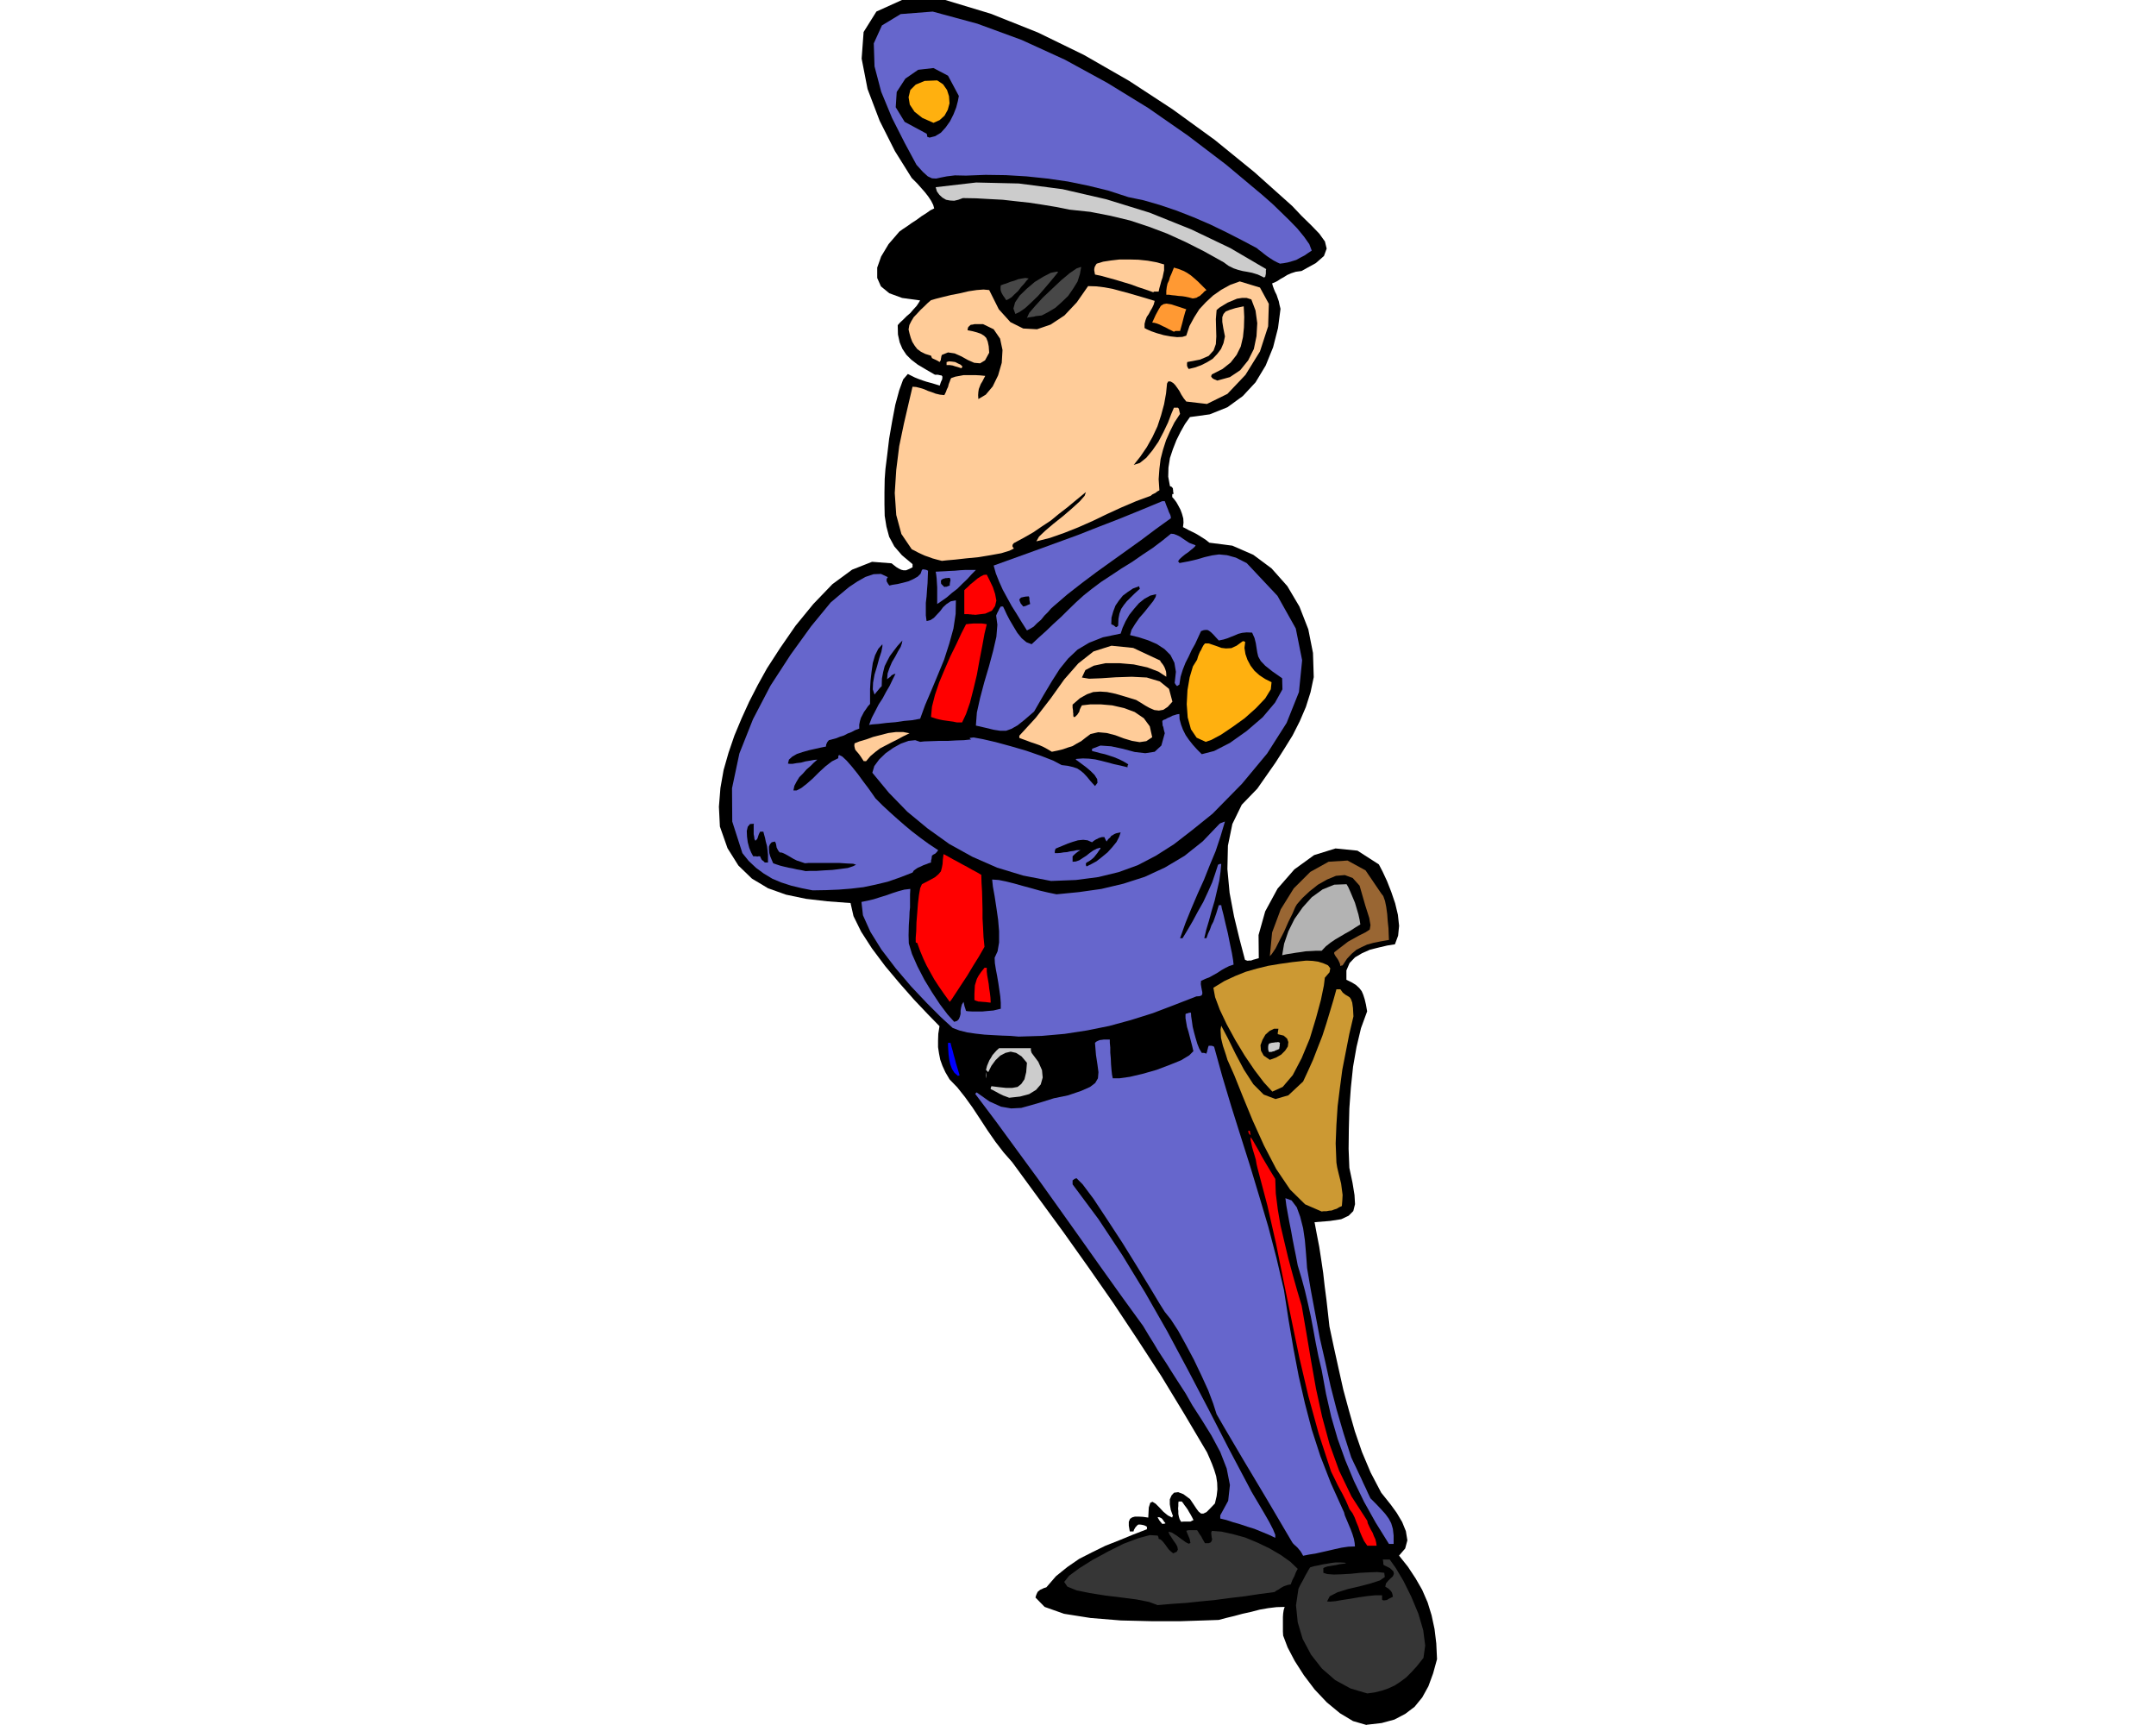 <?xml version="1.0" encoding="UTF-8"?>
<svg width="100mm" height="80mm" fill-rule="evenodd" image-rendering="optimizeQuality" shape-rendering="geometricPrecision" text-rendering="geometricPrecision" viewBox="0 0 12401 29784" xmlns="http://www.w3.org/2000/svg">
 <path d="m11183 29784-234-68-226-136-226-187-209-221-187-247-158-247-123-234-77-204-4-68v-252l4-60 9-60 17-55-141 4-141 17-149 26-145 38-153 34-141 38-141 34-128 34-260 9-400 13h-498l-532-13-524-43-456-72-336-119-158-162 13-43 13-30 13-26 21-17 21-17 30-13 34-17 43-13 166-192 196-158 204-141 226-115 226-111 238-94 238-98 243-94v-43l-30-17-21-9-21-4-17-4-30-4h-30l-26 21-17 21-9 9-9 17-13 21-9 30h-64l-17-98v-68l21-51 38-26 47-13h64l77 4 89 13 9-175 26-81 38-17 55 34 60 60 72 77 77 64 77 38v-13l13-13-38-106-17-98v-85l30-68 43-47 72-9 89 34 115 85 60 89 51 77 38 51 43 34h38l55-26 60-60 85-89 30-128 13-115-4-115-17-111-34-111-38-102-43-102-43-98-396-669-396-652-413-635-413-622-430-617-430-605-443-605-443-605-149-170-141-183-136-196-128-196-132-200-132-183-132-166-132-136-72-123-51-111-38-106-21-106-17-111v-111l4-119 21-132-204-209-234-247-251-285-247-294-230-307-187-290-132-268-51-226-400-30-370-43-345-72-311-111-277-166-234-226-187-298-132-375-17-341 26-324 55-311 85-298 102-298 123-294 132-290 149-290 158-285 226-349 268-388 307-375 328-341 341-251 345-136 336 26 38 30 43 34 43 26 43 21 38 9h47l51-21 60-30v-55l-183-153-132-153-89-166-47-175-30-187-4-196v-213l4-226 13-175 30-238 34-285 51-294 55-290 68-251 68-187 81-94 60 30 60 30 64 26 72 26 64 21 77 21 72 21 81 26 21-64 21-43 4-30v-21l-13-17-26-4-38-9h-51l-162-94-136-81-111-85-85-85-68-102-47-111-30-136-4-162 38-43 55-51 60-60 64-55 55-64 55-60 34-51 26-43-311-43-221-81-145-119-64-145v-179l68-192 128-213 187-217 60-43 77-51 77-55 85-55 81-60 81-51 72-51 68-34-17-60-34-68-51-77-60-77-68-77-60-68-60-60-38-38-290-464-264-524-209-549-102-524 34-460 221-353 443-200 715-9 818 247 813 324 796 388 779 447 749 490 728 528 686 558 652 583 166 175 166 162 136 141 98 136 30 123-47 128-141 123-247 136-98 13-81 26-68 30-60 38-55 30-51 34-51 26-43 17 13 47 17 47 21 51 26 51 17 51 21 60 13 64 17 68-43 332-85 332-128 315-175 290-221 238-264 192-307 123-341 47-85 119-77 136-72 145-60 153-51 153-26 166-4 158 30 162 30 13 21 26v13l4 26v21l9 34-21 4-4 9v43l34 38 38 51 34 60 38 72 26 72 21 77 4 72-9 77 51 26 55 30 55 26 60 30 51 30 60 38 60 38 64 51 396 51 362 158 315 234 273 307 209 353 153 392 81 409 13 417-55 260-81 256-106 247-123 243-145 234-149 234-158 226-158 226-268 277-162 332-77 375-9 405 38 409 77 409 94 388 94 358 17 9 30 9 26-4h34l34-13 34-9 30-9 34-9-4-400 115-409 213-392 290-332 341-247 370-115 379 38 370 238 64 123 77 166 72 183 68 200 47 196 21 192-17 170-55 149-132 21-145 34-153 38-136 60-123 72-94 98-55 128v162l89 43 77 47 55 51 43 55 26 60 26 81 21 89 21 119-106 290-77 324-60 341-38 362-26 358-9 358-4 341 13 328 55 260 34 209 9 158-30 119-81 81-128 60-196 30-264 21 38 204 43 221 34 221 34 230 26 230 30 230 26 230 26 234 77 362 81 366 81 362 98 362 102 358 123 358 149 353 183 349 68 85 98 123 102 141 94 158 64 158 26 158-38 141-106 123 153 192 132 200 115 200 94 217 68 221 51 238 30 247 13 273-68 247-81 221-106 192-132 162-162 123-187 98-221 60-260 30zm-3526-3471 21-4h17l4-4 13-4-26-30-17-26-13-17-13-13-34-17-34-4 9 21 13 21 4 9 13 17 17 21 26 30zm324-38 55-4h107l26-13 26-13-26-51-26-47-26-43-21-38-30-43-26-34-26-38-21-26h-56l-4 34v43l-4 43 4 47v47l9 47 13 43 26 47z"/>
 <path d="m11213 29571-52-13-38-13-42-13-35-12-38-13-25-9-26-8h-13v-51l-42-22-43-21-21-13-21-8-26-9-21-8 21-26h34l43 9 51 25 47 22 51 29 51 22 51 25 106-8h94l85-9 85-8 77-26 81-30 85-55 94-64 25 4 26 9-85 81-68 68-73 47-68 38-81 26-81 17-98 8z"/>
 <path d="m11196 29239-290-86-264-144-230-200-187-239-145-272-85-286-30-294 42-285 22-47 25-47 26-46 25-47 26-51 25-43 26-47 26-42 72-22 72-13 73-17 76-12 73-13 76-9h77l85 5 9 4 4 8-102 13-77 17-59 9-43 8-34 5-26 8-25 9-22 12v81l69 22 110 8 137-4 157-9 162-17 158-8 140-5 119 13 9 73-85 59-158 51-192 51-204 47-179 56-132 68-47 89 51 4 94-8 119-21 145-22 145-25 149-21 132-13h115v76l13 9 21 4 26-4 25-4 26-17 25-13 26-13 25-13-8-42-9-30-21-30-17-17-21-21-22-13-21-13-13-8 13-56 34-42 43-43 42-38 17-43-8-42-60-56-110-55-5-26v-21l-4-25-4-22h119l106 149 132 222 133 268 123 294 85 289 34 264-30 213-115 145-93 102-90 90-102 76-98 64-111 51-115 39-123 30z" fill="#363636"/>
 <path d="m6575 27727-200-34-145-26-115-17-81-13-72-12-60-13-59-17-69-13-12-21v-17l93-17 107 4 111 13 119 30 115 29 115 34 115 30 119 34-17 5-13 8h-21z"/>
 <path d="m7576 27714-149-55-217-43-264-34-277-34-269-43-225-46-158-64-55-81 85-107 179-132 230-144 268-145 264-132 251-94 201-55 136 8 13 26 4 30 34 12 30 26 25 30 30 38 26 38 29 39 35 34 42 34 60-26 21-38-9-51-25-47-43-60-38-59-34-51-13-43 60 17 81 51 81 60 76 55 51 26 30-13-13-68-59-141 21-8 26-4h140l17 25 17 30 17 25 22 30 12 26 17 30 17 29 17 30h60l38-13 17-25 9-30-9-38-4-39-4-38 13-30 166 13 196 43 213 59 217 90 204 98 196 115 162 115 128 123-17 30-17 34-13 34-13 34-17 30-17 34-13 34-13 38-51 9-38 13-34 12-30 17-30 18-30 21-34 17-34 25-255 34-256 39-255 30-256 34-255 25-247 26-251 17z" fill="#363636"/>
 <path d="m10088 26862-25-46-22-35-25-29-21-26-26-25-25-22-26-25-17-22-115-195-153-260-183-311-196-328-201-336-183-311-161-273-115-200-60-187-85-226-119-260-128-268-141-264-132-239-127-195-103-128-89-141-166-277-226-370-251-405-264-404-234-354-188-251-106-106-34 12-34 26v68l447 601 417 630 392 643 379 664 358 669 357 681 350 681 361 682 26 51 60 102 76 128 90 153 81 141 68 132 38 93v52l-119-56-115-47-124-51-123-38-128-43-119-34-115-38-107-26v-55l137-251 30-273-56-285-111-285-153-286-166-268-162-251-119-209-141-217-106-166-85-136-73-111-72-111-68-115-85-136-102-170-371-511-362-507-362-511-358-503-362-507-362-494-361-494-362-481 12-12 13-13 222 157 200 90 174 30 175-9 170-47 188-55 204-64 247-51 226-77 153-68 89-68 47-81 9-106-17-128-26-171-17-208 26-22 25-12 30-13 34-4 34-5h107v56l8 81v89l9 102 4 98 8 98 9 81 13 64h115l183-26 217-51 239-68 225-85 200-81 141-85 72-72-21-90-21-81-22-85-21-81-25-81-13-76-13-77v-68l17-13h17l4-4 13-4 17-5h26l4 64 13 85 13 94 25 102 26 94 29 98 34 85 43 72h38l43 13 4-21 9-17v-17l8-21 5-26 12-34h47l21 4 26 13 141 511 153 511 162 515 166 524 157 520 158 532 140 536 128 546 81 523 85 499 90 472 106 464 119 456 149 460 184 473 225 498 13 51 30 72 34 81 38 90 30 81 26 85 12 68 5 60-115 4-115 17-115 25-111 26-115 26-111 25-110 17z" fill="#66c"/>
 <path d="m11196 26688-56-81-38-81-34-81-26-81-34-81-30-81-38-76-51-68-34-81-30-68-30-60-30-60-38-68-43-81-51-106-63-128-213-652-179-651-154-656-136-656-136-664-132-656-149-656-171-647-17-72-12-73-22-76-21-68-21-73-13-64-13-59v-47l9 8 30 47 42 73 56 97 59 111 73 124 76 127 81 132 9 252 34 272 47 277 68 290 68 285 76 281 77 273 77 259 81 469 81 481 85 481 106 486 128 472 166 460 213 443 273 422 8 42 26 56 25 51 34 59 21 56 26 55 13 55 8 56h-123z" fill="#f00"/>
 <path d="m11570 26658-230-370-200-358-174-358-149-358-133-370-110-379-90-396-76-413-56-239-47-234-42-230-43-226-51-230-51-217-60-221-63-209-30-157-30-149-30-154-25-140-30-149-26-141-25-140-17-132 106 38 90 119 59 162 51 200 30 205 17 195 13 167 8 119 69 404 76 405 77 409 94 409 89 408 106 413 120 409 132 413 42 90 43 89 42 90 43 89 38 85 43 90 38 85 43 89 98 98 85 90 72 80 60 81 43 81 29 98 13 115v145h-42z" fill="#66c"/>
 <path d="m10408 20918-286-124-259-255-239-354-213-409-196-434-170-413-145-362-119-268-26-86-25-76-26-77-17-68-17-72-4-69-4-72 12-68 115 217 132 268 145 273 162 251 179 179 204 77 222-64 255-239 85-183 86-191 81-209 80-204 69-213 63-209 60-200 51-183h68l43 59 43 34 38 22 38 25 21 30 22 60 13 93 8 145-72 307-60 306-60 307-42 315-39 315-21 320-13 323 13 332 13 81 21 90 22 89 25 102 13 98 13 98-5 94-8 98-47 21-43 26-42 13-43 17-47 4-42 8h-47z" fill="#c93"/>
 <path d="m9168 19593-21-30-8-38h29l5 34 8 34z" fill="#f00"/>
 <path d="m5012 18954-55-21-47-17-43-21-34-17-38-22-34-17-38-21-30-13v-21l13-30 132 17 123 13h102l94-17 64-51 55-81 30-123 13-162-94-111-94-60-93-21-90 21-89 47-81 77-72 98-56 111-21-22-17-17 17-68 21-51 22-51 25-38 26-47 34-39 38-42 43-39h549v39l13 42 115 154 64 144 12 128-34 119-81 94-119 73-157 42z" fill="#ccc"/>
 <path d="m9556 18848-145-158-162-213-170-251-162-268-149-273-119-251-81-217-30-162 188-115 191-89 183-73 192-55 192-47 204-34 213-30 230-25h42l81 4 94 13 94 30 76 34 39 51-13 68-81 94-17 136-51 247-85 315-107 353-140 337-154 294-174 204z" fill="#c93"/>
 <path d="m4612 18618v-106l4 17 4 38-4 34z" fill="#ccc"/>
 <path d="m4131 18580-64-56-43-68-30-81-17-81-12-89-5-77-4-72v-51h43l17 68 21 72 17 68 21 73 17 68 22 72 21 69 21 72-25 8z" fill="#00f"/>
 <path d="m9513 18299-106-73-47-85-8-94 34-93 51-90 72-64 77-38h76l-4 21-4 26-4 21v26l102 25 59 51 22 60-9 77-47 72-68 68-89 51z"/>
 <path d="m9501 18167-13-30-4-26v-38l4-30 13-25 46-13 39-4 25-5h22l25-4 30 13-4 25v26l-5 25-4 30-21 9-17 8-26 9-21 13-25 4-22 8h-25z" fill="#ccc"/>
 <path d="m5174 17898-136-12-145-5-153-8-154-9-153-17-145-21-136-34-115-43-204-187-243-243-273-289-264-311-247-324-191-307-128-285-26-230 103-21 110-26 107-34 110-34 107-38 106-34 98-26 103-12-5 93v226l-8 77-4 102-9 132-4 170 4 141 55 183 94 213 119 230 132 217 137 208 132 175 115 128 51-17 29-30 18-43 12-46v-56l9-55 13-51 29-47 9 38 8 39 13 38 13 42 34 5 68 4h183l94-9 94-8 72-17 55-13v-102l-8-107-17-119-17-115-21-123-22-115-17-107-4-93 51-111 26-153v-192l-17-200-30-209-30-196-30-166-13-123 115 8 128 26 136 34 149 42 145 39 149 42 145 34 145 30 387-38 388-55 379-90 370-119 350-162 336-200 315-251 290-303 21-12 26-9 21-9 25-8-76 255-85 256-103 247-98 247-110 243-107 251-102 251-94 264h43l85-140 90-154 89-166 94-166 81-174 72-162 55-162 47-145 30-13h25l-12 132-22 158-38 166-42 179-52 175-46 170-47 157-34 145h38l26-76 34-73 25-72 34-64 26-73 25-72 22-72 21-68h42l9 51 30 115 34 149 42 174 35 175 34 162 21 123 8 77-76 25-68 34-69 39-63 42-69 39-68 38-76 30-73 34-4 55 9 56 8 42 9 43v30l-13 25-34 13-56 4-383 149-370 141-379 119-375 102-383 77-384 59-396 35z" fill="#66c"/>
 <path d="m4680 17311-72-9-56-4-42-4h-26l-25-9-17-4-17-9-13-4v-106l4-81 4-68 17-56 17-55 30-56 43-63 59-73h39v64l8 68 13 73 13 76 8 77 13 81 9 76 4 86h-9z" fill="#f00"/>
 <path d="m3986 17298-102-141-85-123-81-124-64-115-68-123-56-119-55-132-51-141-21-4-5-9v-76l9-115 4-149 13-162 13-166 17-145 21-119 30-68 132-69 93-51 60-51 43-51 17-64 12-64 5-81 12-89 81 43 81 46 81 43 85 47 81 43 81 46 81 43 81 47 4 140 9 149 4 149 4 158v153l9 158 8 166 17 170-29 51-69 120-93 149-107 178-110 167-94 144-68 103z" fill="#f00"/>
 <path d="m10731 16680-8-42-13-30-17-34-17-26-21-29-17-26-13-26v-25l238-183 183-102 120-60 72-47 13-76-21-124-69-217-98-341-119-132-136-51-153 13-154 64-157 89-145 115-123 115-94 107-30 51-47 110-72 145-73 166-81 158-68 136-64 94-34 38 39-409 149-400 225-362 286-285 315-175 328-21 311 170 272 400 34 43 30 85 21 102 17 124 9 123 13 124 4 106 4 94-149 26-123 25-107 30-93 43-90 46-81 68-81 86-76 115-22 4z" fill="#963"/>
 <path d="m9726 16493 34-200 73-213 106-213 141-200 157-175 188-136 200-81 213-8 30 51 34 76 38 90 43 102 29 98 30 102 21 94 13 81-89 55-85 55-85 47-86 51-89 52-81 55-81 64-72 76h-98l-85 5-90 4-81 13-89 12-81 13-81 13z" fill="#b3b3b3"/>
 <path d="m1618 15373-191-38-179-43-171-55-153-64-149-90-132-97-128-120-110-136-175-545-4-575 127-600 235-592 302-579 349-537 354-490 336-409 85-72 111-94 123-102 141-94 141-80 140-47 128-5 119 56-21 30v42l13 22 12 21 22 30 55-13 85-13 90-21 98-26 85-38 76-43 51-51 22-64 17-12 21 4h13l13 4 17 4 25 13-4 98-4 115-9 111-8 119-13 111v217l13 98 68-17 59-39 51-55 56-60 51-68 60-55 72-47 89-17-4 234-38 252-73 264-89 276-111 269-110 264-107 251-85 234-47 9-94 17-136 12-149 22-158 13-136 17-106 8-56 9 47-124 60-115 59-115 69-106 59-111 60-102 51-107 51-102-25 4-26 13-21 13-13 17-34 26-26 21 9-102 34-98 42-98 56-94 47-89 46-77 22-64 8-47-85 94-72 94-60 81-47 89-42 85-26 102-21 111-4 132-34 34-30 38-30 35-30 38-30-90 5-115 25-140 43-141 38-140 38-115 17-90v-38l-72 81-55 111-39 132-21 149-17 149-9 149v260l-38 42-34 51-34 47-26 51-25 47-17 55-13 64v69l-68 25-64 34-68 26-64 34-68 21-64 26-64 17-64 17-25 29-13 26-9 21-4 34-85 17-98 22-111 25-106 30-102 34-81 47-56 51-17 68 30 4h51l68-12 77-9 77-21 81-13 68-13 55-4-59 51-60 60-68 59-60 69-64 63-47 77-38 72-17 81h55l81-42 94-73 106-93 107-107 111-102 110-85 111-55v-35l13-21 55 26 77 72 89 102 103 128 93 128 90 119 72 102 51 73 119 119 128 119 124 111 132 115 127 106 145 111 145 106 162 107-22 30-29 30-34 17-22 17-4 25-4 34-9 26v34l-42 13-43 17-47 17-42 21-51 21-39 26-34 25-21 34-222 86-208 72-213 51-205 43-212 25-213 17-222 9z" fill="#66c"/>
 <path d="m5736 15211-481-93-451-137-426-187-401-222-374-268-350-289-319-328-285-345 34-115 85-115 111-107 132-93 132-73 132-47 115-12 85 29 72-8 120-4 140-5h153l141-8 128-4 89-9 38-4-21-13-4-13 68-8 162 30 221 51 264 72 264 77 256 89 208 81 145 77 107 13 89 21 73 25 59 39 51 42 56 60 59 72 81 90 43-56-5-64-46-72-68-68-86-72-81-60-63-47-26-17 4-8 9-5 110-8 107 4 106 13 107 25 102 26 111 30 115 25 123 30v-25l13-26-85-51-77-38-85-35-77-25-81-26-76-17-77-21-68-17v-38l145-56 187 13 200 43 205 55 183 21 162-25 115-107 59-213-17-63-8-43-13-30v-21l-4-34v-22l21-17 34-12 38-22 43-17 38-21 43-13 38-12 39-5 4 90 25 93 34 90 47 93 56 81 68 86 72 80 81 81 213-55 273-140 289-205 277-238 213-252 128-230-5-191-170-119-123-98-77-81-43-77-17-72-13-81-12-77-22-89-42-94-94-4-77 8-68 17-59 26-64 25-64 26-68 21-81 17-51-55-39-43-38-38-25-21-34-22-30-4-43 4-47 17-51 111-51 111-60 106-51 111-55 107-47 119-38 123-21 136-22 13-17 13-21-21-21-34 21-192-26-157-68-133-102-102-136-89-149-64-158-51-153-38 25-90 60-98 77-111 89-102 81-102 68-85 43-73 8-46-102 25-102 56-94 76-85 98-81 102-64 111-51 111-34 102-307 64-238 94-200 119-162 153-145 179-136 213-145 243-162 281-162 140-123 98-106 60-94 34h-98l-111-17-140-34-171-39 17-225 56-252 72-272 81-273 72-268 56-243 17-208-21-158 17-42 21-39 17-38 25-38h39l25 51 39 85 51 98 68 115 64 106 76 94 81 68 90 34 123-115 128-115 128-123 132-120 128-127 132-128 132-119 140-111 153-115 175-115 179-119 187-115 179-124 179-119 162-123 149-120 51 5 55 21 51 25 56 39 51 34 51 34 55 21 56 21-13 22-26 25-42 34-47 39-55 38-47 38-47 43-30 43 17 4 9 21 161-30 145-34 128-38 128-30 123-17 136 13 154 42 187 94 532 566 316 563 110 549-55 549-213 533-336 528-435 523-507 516-349 281-319 247-315 200-311 162-328 119-349 85-388 51z" fill="#66c"/>
 <path d="m1499 15041-77-17-76-13-73-17-72-13-73-17-68-17-64-21-59-21-26-60-25-60-17-59-5-56v-51l17-42 30-34 56-13 17 34 8 43 4 25 13 26 13 25 26 34 42 5 47 21 47 25 51 30 51 30 60 30 64 21 76 26 56-5h540l137 9 98 4 51 17-51 26-90 30-128 17-140 17-149 8-132 9h-111z"/>
 <path d="m6349 14960-12-21v-30l12-17 26-13 34-21 34-26 34-30 30-38 30-38 25-39 26-34v-17l-64 17-64 34-60 43-59 47-60 38-59 39-60 21-55 4v-94l29-29 30-26 34-26 43-25h-64l-55 13-60 8-55 13-56 4-51 9-51 4h-51v-38l13-39 59-25 73-30 81-34 89-30 85-25 90-9 76 9 77 34 26-22 25-17 21-12 22-9 21-13 26-8 29-9h43l17 39 21 38 30-43 30-25 21-30 26-13 25-17 30-13 34-8 47-9-26 77-46 89-73 90-81 89-98 81-93 73-94 51z"/>
 <path d="m792 14892-25-26-18-12-12-13-5-9-12-25-9-22h-30l-21 5-17-5h-51l-34-63-34-81-26-98-13-98-4-98 17-73 39-46 68-5-5 13v166l9 47 4 38 17 30 13-13 17-17 9-21 8-26 13-38 21-42h56l12 46 17 60 13 64 21 77 9 72 8 77v136h-29z"/>
 <path d="m2500 13142-39-60-29-43-30-38-22-25-25-30-9-30-8-38 4-43 85-34 115-34 120-43 132-34 132-34 132-17h123l111 21-107 52-102 55-102 51-98 51-98 51-85 64-85 72-73 86h-21z" fill="#fc9"/>
 <path d="m5749 12980-72-43-69-38-76-34-73-26-76-25-68-26-69-25-59-22v-38l285-311 256-332 234-328 243-277 264-208 310-98 375 38 464 217 13 26 21 25 22 30 21 38 13 34 13 39 4 42v47l-136-89-192-73-234-51-243-21h-243l-204 43-145 76-60 128 124 21 209-8 251-17 277-9 259 13 226 68 158 128 59 221-81 90-76 51-77 13-77-9-80-34-77-43-81-51-77-46-196-60-161-47-145-30-119-8-120 8-110 39-120 68-127 110v52l4 25 4 26v25l4 26v30l5 29h25l17-17 22-21 17-26 17-25 8-34 13-30 13-25 12-22 145-17h183l196 17 205 47 183 68 157 107 103 140 42 188-102 68-115 17-132-22-141-42-149-56-149-38-144-13-132 30-86 64-76 60-77 42-72 43-81 25-85 30-90 22z" fill="#fc9"/>
 <path d="m8406 12809-157-72-98-145-56-204-17-230 13-243 38-221 56-188 72-115 17-59 17-43 17-38 17-26 13-29 13-26 17-30 25-30h64l68 22 73 25 81 30 76 9 94-5 90-42 106-77h21l22 13-13 102 17 106 34 98 55 103 68 89 86 77 98 64 110 55-13 123-97 158-162 170-192 171-213 153-196 132-166 89z" fill="#ffb00f"/>
 <path d="m4105 12473-59-13-60-8-64-9-55-8-64-13-51-13-51-17-39-13 17-178 51-201 73-217 93-221 98-226 103-209 89-191 81-158 68-8 60-5h145l38 5 47 8-39 162-38 209-47 242-47 260-59 247-60 234-68 196-68 145h-73z" fill="#f00"/>
 <path d="m5319 10885-90-141-85-140-89-141-77-140-77-141-63-141-56-140-38-136 366-132 366-132 362-132 362-132 358-141 362-140 366-149 371-154h42l30 81 26 64 17 47 17 34 8 21 5 17v13l4 17-260 187-256 192-255 183-256 183-255 183-256 192-251 196-243 209-42 38-51 60-60 59-59 73-69 59-59 60-64 38z" fill="#66c"/>
 <path d="m6856 10829-42-34-39-17 4-115 30-106 39-102 59-86 68-85 86-64 89-59 106-39 5 22 8 21-89 81-73 72-64 64-51 64-46 68-30 81-17 89-5 120-25 21z"/>
 <path d="m4425 10616-26-4h-26l-21-4h-21l-26-4h-68v-413l21-22 39-34 47-47 59-47 60-51 59-38 52-26 51-4 51 102 55 115 38 115 22 115-22 94-55 81-115 51z" fill="#f00"/>
 <path d="m5255 10472-43-52-17-38-8-30 13-17 17-17 34-8 42-9 56-4 4 4 8 22v34l5 29 8 43-42 17-26 13-26 8z"/>
 <path d="m3769 10429v-290l-5-76-4-73-8-68-9-51 77-4 85-4 81-5 89-4 86-8 89-5h187l-72 73-77 85-85 81-85 85-94 72-89 77-85 60z" fill="#66c"/>
 <path d="m3892 10135-25-25-17-17-13-13v-9l-4-25 4-30 30-21 34-9 13-4h21l25-4h26l8 17 5 29-5 13-4 22-4 25v26l-34 12-21 9h-22z"/>
 <path d="m3850 9684-86-22-76-21-68-25-64-22-64-29-55-26-56-30-51-25-179-264-89-328-26-379 26-401 51-408 81-388 81-349 68-290 64 5 68 17 68 21 68 30 64 21 68 26 73 17 76 8 13-25 17-35 13-38 21-42 13-52 17-42 13-38 12-22 73-25 72-13 68-13h209l77 4 89 9-25 47-26 51-26 42-17 43-17 43-8 51-4 55 4 68 128-76 119-141 94-192 63-217 13-221-42-196-111-162-183-89h-145l-34 8-34 4-26 22-21 25-8 47 89 17 77 21 63 22 56 34 38 38 26 64 17 81 8 111-72 132-85 51-102-9-107-47-115-64-115-51-115-17-106 43-9 25-4 26-4 17v17l-9 17-13 21-34-21-34-17-38-17-26-13-8-21-9-21-98-30-76-38-64-47-43-56-42-68-26-68-21-72-17-73 13-76 34-68 42-69 60-63 59-64 60-56 60-59 59-51 90-26 119-30 140-34 154-30 145-34 140-21 119-9 98 9 166 332 201 222 221 110 238 13 235-81 238-157 213-226 196-281 140 4 141 17 141 26 140 38 141 38 149 43 144 42 154 47-17 64-26 56-30 51-29 55-35 51-21 55-17 64v73l38 21 77 34 98 34 119 34 120 22 110 12 90-4 68-21 55-166 81-149 89-141 115-123 124-115 140-98 154-85 166-60 349 106 153 281-12 388-141 434-251 405-311 328-354 174-357-42-47-60-38-59-34-64-35-51-38-52-34-34-42-25-39-4-13 17-12 21-17 170-34 188-52 191-63 192-86 183-98 175-110 161-115 145 106-34 111-89 106-128 103-149 89-170 77-162 55-145 47-111h68l13 13 8 17v9l5 17 4 21 8 30-98 149-76 153-68 153-52 162-42 162-21 170-13 179 13 192-39 21-25 21-17 9-17 8-26 13-25 22-252 93-251 107-251 115-247 119-251 111-247 98-243 85-234 59 46-81 107-102 145-123 166-132 153-132 132-120 85-97 22-64-166 136-154 128-149 115-140 115-149 98-149 102-162 93-175 94-21 26-4 25 4 13 21 30-77 38-140 43-187 34-205 34-217 21-187 21-149 13z" fill="#fc9"/>
 <path d="m8606 6571-29-13-22-8-17-9-8-4-17-17-13-17 4-22 9-17 183-93 140-111 103-132 72-145 38-162 17-166 5-183-9-183-141 30-97 30-73 29-38 43-21 55v81l17 107 29 145-25 115-43 102-68 89-77 81-98 60-102 51-106 38-107 26-17-26-8-17-4-17v-38l4-22 221-42 149-64 85-94 39-110 8-132-4-145-4-154 13-157 51-43 68-42 72-43 81-34 81-34 85-13h81l81 26 72 191 30 218-13 225-46 222-98 196-137 170-178 119z"/>
 <path d="m4186 6358-64-21-47-13-38-13-26-4-25-4h-55v-52l42-12 51 4 56 8 51 26 38 17 30 26 4 17z" fill="#fc9"/>
 <path d="m7857 5728-51-26-51-25-47-26-47-21-51-26-43-17-47-13-38-4 60-132 51-94 38-63 47-30 51-9 81 13 106 34 154 51-17 43-13 47-13 46-13 51-12 47-13 47-13 47-13 47h-81z" fill="#f93"/>
 <path d="m5319 5489 38-85 102-119 132-145 162-153 158-149 149-124 119-81 77-25-22 123-42 132-77 124-85 123-111 107-110 98-120 72-115 60-38 4-34 4-34 4-30 9-34 4-26 4-34 5z" fill="#474747"/>
 <path d="m5119 5421-34-94 29-106 81-119 124-120 136-115 145-89 132-68 111-21 8 4 4 8-59 73-81 98-98 115-107 123-115 111-106 98-98 68z" fill="#474747"/>
 <path d="m4961 5183-25-39-22-30-21-34-13-25-13-34-4-30v-34l4-30 43-17 55-17 64-26 73-21 64-25 68-13 59-9 56 9-34 34-43 55-55 60-51 68-60 55-51 51-56 35z" fill="#474747"/>
 <path d="m8181 5153-64-17-60-13-60-9-59-4-60-8-55-5-51-8h-47v-68l8-64 13-60 26-55 17-60 25-55 22-55 21-52 85 26 77 30 64 34 63 42 56 47 68 60 68 68 81 81-38 26-26 29-25 22-26 25-30 13-25 17-34 8z" fill="#f93"/>
 <path d="m7499 5046-132-47-128-42-127-47-128-38-128-39-123-34-124-34-115-25-8-43-5-30v-25l5-13v-17l12-17 9-21 17-22 111-34 136-21 149-17h166l158 4 161 17 145 26 137 38v102l-13 60-13 64-21 59-17 64-17 60-13 60h-77z" fill="#fc9"/>
 <path d="m9420 4795-115-55-98-30-85-17-77-13-81-21-77-26-85-42-89-64-337-188-319-161-319-145-315-119-324-107-337-81-349-68-357-38-235-47-230-38-230-35-230-25-230-26-229-12-230-13-230-4-77 29-72 17-73-4-68-13-64-38-51-47-43-59-21-73 699-81 736 17 754 98 758 175 745 230 720 289 677 324 618 362-5 21v56l-4 21-8 38h-13z" fill="#ccc"/>
 <path d="m9688 4552-55-25-56-30-59-38-51-34-56-43-47-38-46-34-30-26-256-136-268-137-281-136-285-123-294-115-290-98-281-81-264-55-341-111-345-85-357-73-354-51-362-38-353-21-354-5-336 13-192-4-140 17-107 21-76 17-73-4-72-34-85-77-111-123-204-379-218-430-187-452-115-438-13-397 141-310 323-196 554-43 771 209 766 281 746 341 732 400 707 434 686 477 655 498 626 524 73 64 115 102 132 128 149 145 136 140 119 145 90 128 42 111-64 42-63 43-73 38-68 38-72 22-73 21-72 13z" fill="#66c"/>
 <path d="m3637 2376-22-8-17-5-4-34-8-21-379-204-154-252 17-264 149-230 222-153 264-30 251 132 187 350-17 89-29 111-47 119-60 119-76 107-81 89-98 60z"/>
 <path d="m3705 2121-192-85-136-107-81-123-21-128 30-124 93-93 154-64 217-9 102 68 68 98 34 107 9 123-30 111-56 102-85 77z" fill="#ffb00f"/>
</svg>
